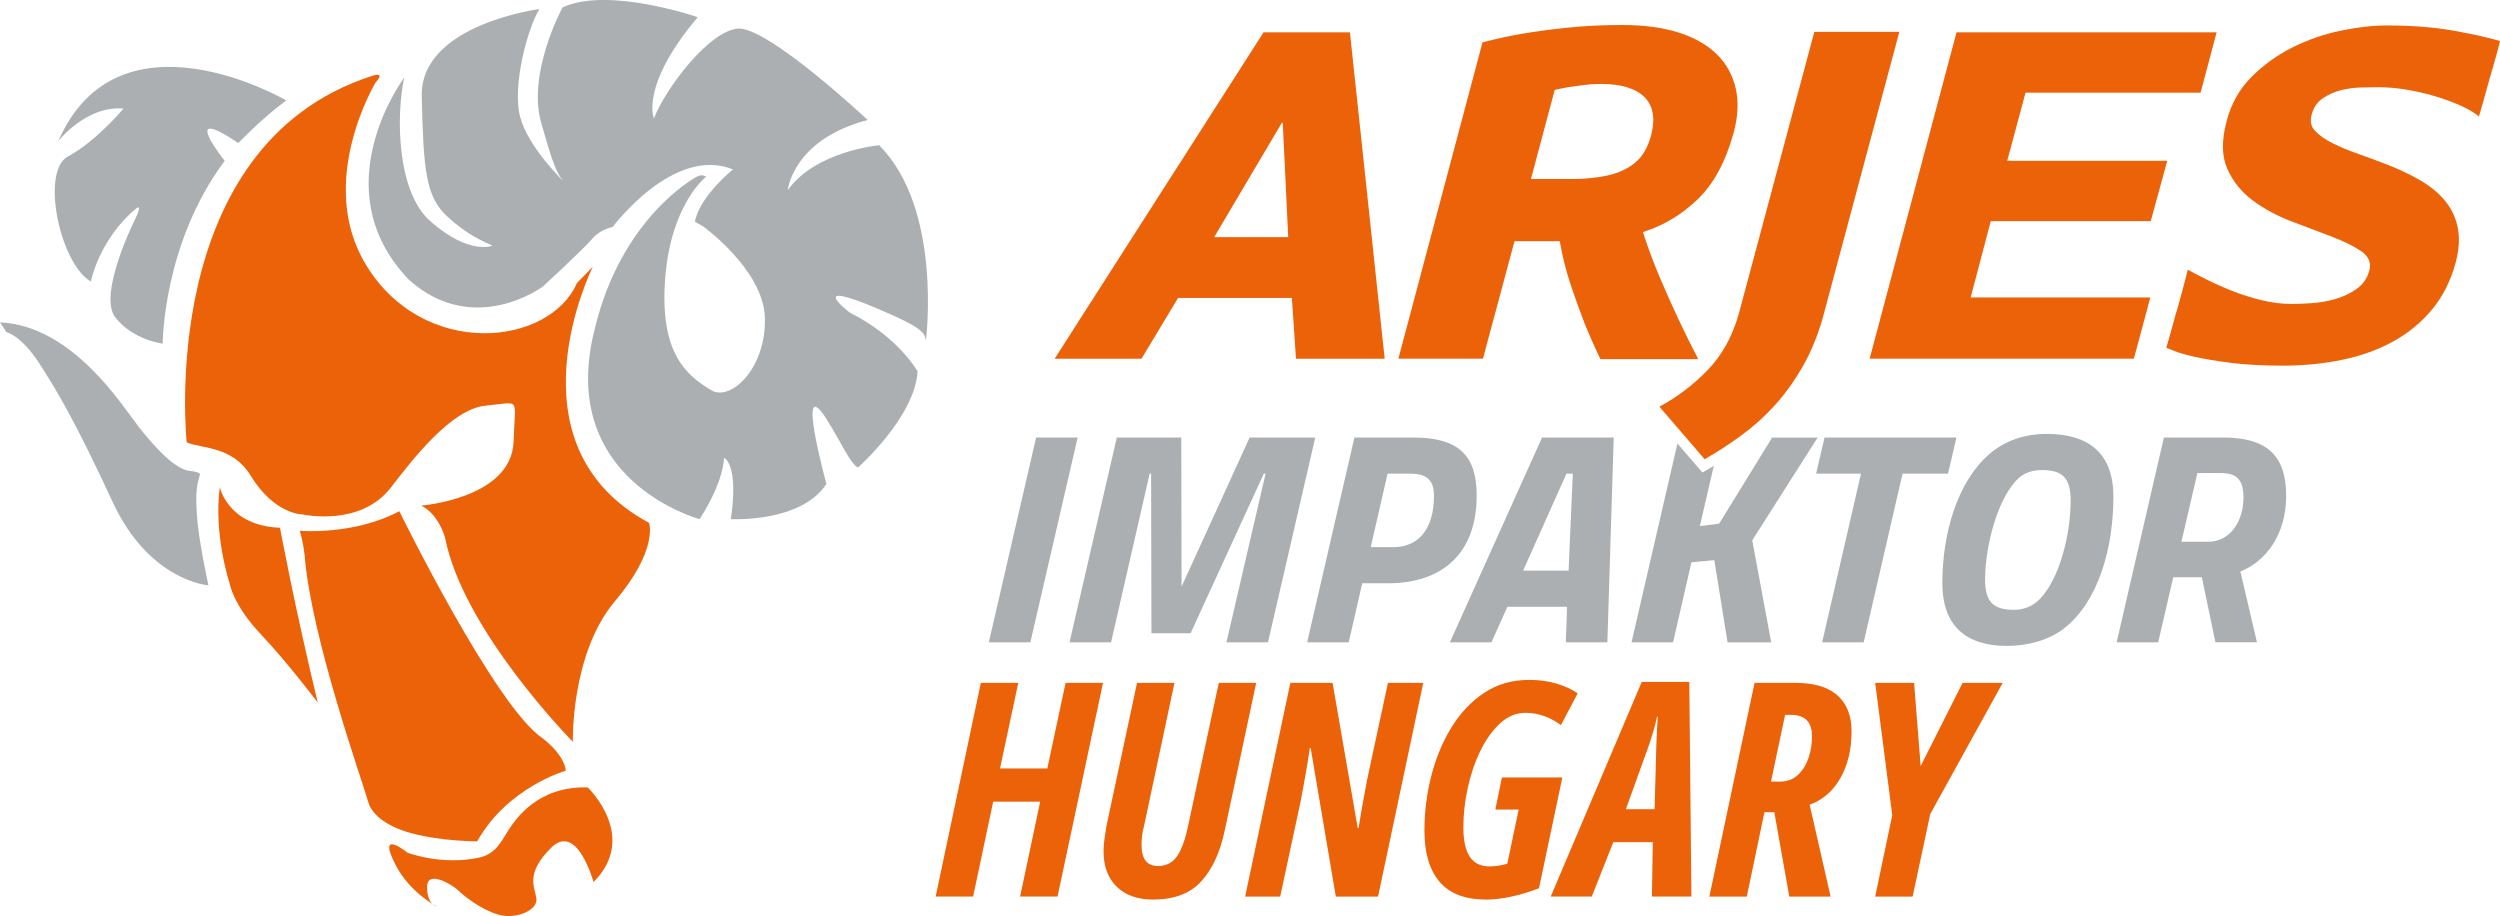 <?xml version="1.0" encoding="UTF-8"?>
<svg id="Réteg_2" data-name="Réteg 2" xmlns="http://www.w3.org/2000/svg" viewBox="0 0 726.66 266.26">
  <defs>
    <style>
      .cls-1 {
        fill: #acafb2;
      }

      .cls-2 {
        fill: #eb6209;
      }
    </style>
  </defs>
  <g id="Réteg_1" data-name="Réteg 1">
    <g>
      <path class="cls-1" d="m395.96,169.54l-3.94,17.16h-12.08l13.74-59.53h17.16c12.96,0,18.38,5.08,18.38,16.81,0,17.07-10.15,25.56-25.82,25.56h-7.44Zm9.02-10.5c7.35,0,11.82-5.34,11.82-14.88,0-4.38-1.84-6.48-6.83-6.48h-6.65l-4.9,21.36h6.57Z"/>
      <path class="cls-1" d="m448.22,127.17h20.83l-1.84,59.53h-12.08l.35-10.33h-17.33l-4.64,10.33h-12.08l26.79-59.53Zm-5.51,38.69h13.22l1.23-28.19h-1.84l-12.6,28.19Z"/>
      <polygon class="cls-1" points="530.33 127.17 568.67 127.17 566.22 137.68 553 137.68 541.71 186.7 529.63 186.7 540.92 137.68 527.88 137.68 530.33 127.17"/>
      <path class="cls-1" d="m564.56,169.54c0-14.53,4.38-29.5,13.66-37.55,4.46-3.85,10.15-5.87,16.72-5.87,11.82,0,19.35,5.34,19.35,18.21,0,15.06-4.38,30.55-14.36,38.34-4.29,3.33-10.42,5.08-16.63,5.08-11.56,0-18.73-5.6-18.73-18.21m28.19,4.73c5.78-5.78,9.1-18.73,9.1-28.71,0-6.39-2.1-8.93-8.32-8.93-2.63,0-5.16.7-7.09,2.63-6.22,6.13-9.45,20.31-9.45,29.06,0,6.39,2.1,8.93,8.4,8.93,2.71,0,5.34-.96,7.35-2.98"/>
      <path class="cls-1" d="m640.01,167.79h-8.32l-4.38,18.91h-12.08l13.74-59.53h17.16c12.34,0,18.38,4.81,18.38,16.98,0,11.38-6.04,19.08-13.31,21.97l4.82,20.57h-12.08l-3.94-18.91Zm5.43-30.29h-6.74l-4.64,19.96h7.79c6.57,0,10.24-6.21,10.24-12.78,0-4.99-1.66-7.18-6.65-7.18"/>
      <path class="cls-2" d="m367.27,9.4h25.11l10.1,94.87h-25.78l-1.2-17.67h-33.08l-10.63,17.67h-25.24l60.72-94.87Zm-14.35,59.52h21.52l-1.59-33.22h-.27l-19.66,33.22Z"/>
      <path class="cls-2" d="m477.54,67.46c1.41,4.43,3.06,8.84,4.92,13.22,1.86,4.38,3.63,8.35,5.31,11.89,1.95,4.16,3.9,8.1,5.85,11.82h-28.43c-1.59-3.28-3.14-6.78-4.65-10.5-1.24-3.19-2.55-6.82-3.92-10.89-1.38-4.07-2.46-8.37-3.26-12.89h-13.15l-9.17,34.15h-24.58l24.45-91.94c4.07-1.06,7.93-1.9,11.56-2.52,3.63-.62,7.93-1.2,12.89-1.73,4.96-.53,10.36-.8,16.21-.8,6.29,0,11.74.73,16.34,2.19,4.61,1.46,8.3,3.57,11.1,6.31,2.79,2.75,4.63,6.07,5.51,9.96.88,3.9.66,8.24-.66,13.02-2.3,8.33-5.78,14.73-10.43,19.2-4.65,4.47-9.94,7.64-15.88,9.5m2.39-28.17c1.24-4.87.57-8.57-1.99-11.09-2.57-2.52-6.78-3.79-12.62-3.79-1.77,0-3.48.11-5.12.33-1.64.22-3.08.42-4.32.6-1.51.27-2.83.53-3.99.8l-6.91,25.91h11.76c3.76,0,7.22-.33,10.36-1,3.14-.66,5.82-1.88,8.04-3.65,2.21-1.77,3.81-4.47,4.78-8.11"/>
      <path class="cls-2" d="m482.32,118.21c5.14-2.75,9.81-6.29,14.02-10.63,4.21-4.34,7.24-9.83,9.1-16.48l21.92-81.84h24.71l-22.45,83.84c-1.51,5.05-3.43,9.61-5.78,13.68-2.35,4.07-4.98,7.73-7.91,10.96-2.92,3.23-6.14,6.13-9.63,8.7-3.5,2.57-7.11,4.92-10.83,7.04l-13.15-15.28Z"/>
      <path class="cls-1" d="m515.1,127.17l-15.41,25.04-5.6.7,4.05-17.5c-.39.23-.78.47-1.17.69l-2.15,1.23-1.61-1.87-5.64-6.55-13.35,57.8h12.08l5.34-23.28,6.65-.61,3.85,23.9h12.69l-5.51-29.67,19-29.85h-13.22Z"/>
      <polygon class="cls-2" points="568.69 9.4 644.29 9.4 639.63 26.93 588.75 26.93 583.43 46.73 629.94 46.73 625.15 64.27 578.65 64.27 572.8 86.46 625.02 86.46 620.24 104.26 543.44 104.26 568.69 9.4"/>
      <path class="cls-2" d="m647.21,35.17c1.33-5.05,3.74-9.32,7.24-12.82,3.5-3.5,7.46-6.35,11.89-8.57,4.43-2.21,9.08-3.83,13.95-4.85,4.87-1.02,9.39-1.53,13.55-1.53,7.26,0,13.73.51,19.4,1.53,5.67,1.02,10.14,2.02,13.42,2.99-.53,2.22-1.04,4.14-1.53,5.78-.49,1.64-1,3.41-1.53,5.32-.53,1.9-1.02,3.65-1.46,5.25-.45,1.59-.98,3.45-1.6,5.58-1.24-1.06-2.99-2.1-5.25-3.12-2.26-1.02-4.72-1.93-7.37-2.72-2.66-.8-5.43-1.44-8.3-1.93-2.88-.49-5.6-.73-8.17-.73-1.42,0-3.12.02-5.12.07-1.99.05-3.97.31-5.91.8-1.95.49-3.72,1.29-5.32,2.39-1.59,1.11-2.66,2.68-3.19,4.72-.53,1.86-.2,3.43,1,4.72,1.2,1.29,2.9,2.48,5.11,3.59,2.21,1.11,4.78,2.17,7.71,3.19,2.92,1.02,5.89,2.13,8.9,3.32,3.01,1.2,5.91,2.59,8.7,4.18,2.79,1.6,5.14,3.48,7.04,5.65,1.9,2.17,3.21,4.76,3.92,7.77.71,3.01.53,6.56-.53,10.63-1.42,5.23-3.68,9.72-6.78,13.49-3.1,3.76-6.84,6.86-11.23,9.3-4.38,2.44-9.32,4.23-14.81,5.38-5.49,1.15-11.29,1.73-17.41,1.73-5.76,0-10.74-.26-14.95-.8-4.21-.53-7.71-1.11-10.49-1.73-2.79-.62-4.87-1.22-6.24-1.79-1.37-.57-2.1-.86-2.19-.86.35-1.24.69-2.39,1-3.45.31-1.06.64-2.28,1-3.65.36-1.37.75-2.77,1.2-4.18.98-3.37,1.99-7.17,3.06-11.43,1.42.8,3.28,1.77,5.58,2.92,2.3,1.15,4.8,2.26,7.51,3.32,2.7,1.06,5.53,1.95,8.5,2.66,2.97.71,5.82,1.06,8.57,1.06,1.33,0,3.14-.07,5.45-.2,2.3-.13,4.6-.51,6.91-1.13,2.3-.62,4.43-1.59,6.38-2.92,1.95-1.33,3.23-3.14,3.85-5.45.62-2.3-.2-4.2-2.46-5.71-2.26-1.5-5.16-2.92-8.7-4.25-3.54-1.33-7.4-2.79-11.56-4.39-4.16-1.59-7.88-3.61-11.16-6.04-3.28-2.44-5.74-5.49-7.38-9.17-1.64-3.67-1.71-8.3-.2-13.88"/>
      <path class="cls-2" d="m54.27,128.59s-9.28-86.12,53.81-106.51c4.27-1.42,1.09,1.9,1.09,1.9,0,0-17.35,28.72-2.92,52.79,16.65,27.76,53.39,23.98,61.46,5.48l4.61-4.73s-25.88,51.69,16.33,74.46c0,0,2.85,7.66-9.96,22.84-12.81,15.18-12.19,40.79-12.19,40.79,0,0-31.92-32.32-37.14-59.36-2.37-7.59-6.98-9.28-6.98-9.28,0,0,26.35-2.04,26.9-18.64.44-13.36,2.24-11.36-8.07-10.43-10.09.91-21.54,15.98-27.58,23.79-8.94,11.57-25.54,7.85-25.54,7.85,0,0-8.24.17-15.25-11.32-5.2-8.51-13.82-7.73-18.57-9.62"/>
      <path class="cls-2" d="m81.38,153.4s4.34,23.31,10.98,50.82c0,0-8.54-11.38-16.6-19.92-8.06-8.54-9.01-14.7-9.01-14.7,0,0-4.74-14.23-2.85-27.99,0,0,2.31,11.21,17.48,11.79"/>
      <path class="cls-2" d="m87.14,154.28s15.63,1.38,28.93-5.69c0,0,27.98,57.06,41.74,66.07,6.64,5.22,6.64,9.35,6.64,9.35,0,0-16.9,4.78-25.75,20.54,0,0-10.29,0-18.83-2.3,0,0-10.91-2.44-12.81-9.08-1.9-6.64-16.6-47.9-18.5-71.62-.47-4.27-1.42-7.25-1.42-7.25"/>
      <path class="cls-2" d="m126.98,263.51s-7.72-3.96-11.86-11.86c-5.94-11.32,3.32-3.8,3.32-3.8,0,0,9.96,3.8,20.87,1.42,5.01-1.09,6.64-5.22,8.54-8.06,1.9-2.85,8.28-12.81,22.98-12.33,0,0,14.96,14.23,1.68,27.51,0,0-4.74-17.55-12.33-9.96-7.59,7.59-4.74,11.39-4.27,14.71.47,3.32-5.69,6.17-10.91,4.74-5.22-1.42-10.43-5.69-11.86-7.12-1.42-1.42-9.01-6.17-9.01-.95s2.85,5.69,2.85,5.69"/>
      <path class="cls-1" d="m58.13,137.75s-.34-.61-2.75-.84c-2.5-.24-6.62-2.18-15.07-12.85-4.35-5.49-18.97-29.41-40.32-30.36,0,0,.95,1.42,1.9,2.85,0,0,4.27.95,9.49,9.01,5.22,8.07,10.44,16.79,21.35,40.32,10.7,23.1,27.85,24.25,27.85,24.25,0,0-2.85-13-3.32-20.12-.47-7.12-.1-8.63.88-12.26"/>
      <path class="cls-1" d="m47.29,99.87s0-28.93,18.02-53.13c0,0-13.61-17.01,3.94-5.15,0,0,6.84-7.19,13.95-12.4,0,0-48.71-28.46-66.27,11.86,0,0,8.06-10.44,18.97-9.49,0,0-8.06,9.62-16.13,13.9-8.06,4.27-2.37,31.17,6.64,36.38,0,0,2.37-12.33,13.28-21.34,0,0,1.9-1.42-.47,3.32,0,0-10.91,21.82-5.69,28.46,5.22,6.64,13.76,7.59,13.76,7.59"/>
      <path class="cls-1" d="m117.49,22.55s-24.19,32.25,1.42,58.82c18.94,16.84,38.9,1.9,38.9,1.9,0,0,11.86-10.91,14.23-13.76,2.37-2.85,6.04-3.53,6.04-3.53,0,0,17.67-23.74,34.96-16.74,0,0-9.77,7.9-11.06,15.22l2.38,1.33s17.51,12.61,17.96,26.49c.48,14.71-9.92,24.54-15.58,21.14-7.12-4.27-15.2-10.7-13.35-32.99,1.76-21.33,11.85-29.05,11.85-29.05,0,0-1-.88-2.56-.1-1.56.79-22.05,12.52-29.69,43.85-11.7,44.57,30.36,55.76,30.36,55.76,0,0,6.64-9.75,7.11-17.82,0,0,4.34,1.69,1.97,17.82,0,0,20.31,1.16,27.78-10.23,0,0-9.24-33.68.25-18.5,4.09,6.55,6.53,12.33,8.9,13.76,0,0,16.6-14.7,17.34-27.97,0,0-5.48-9.97-19.71-17.09,0,0-13.42-10.31,8.54-.95,12.32,5.25,13.14,6.64,13.61,9.01,0,0,4.89-38.21-13.61-56.71,0,0-18.5,1.69-26.56,13.07,0,0,1.42-14.7,23.24-20.4,0,0-29.34-27.51-37.88-26.56-8.54.95-20.94,17.55-24.26,26.09,0,0-4.15-9.42,12.74-29.41,0,0-26.02-9.01-39.3-2.85,0,0-10.43,19.21-6.16,33.68,1.97,6.69,3.79,14.23,6.64,17.08,0,0-10.44-9.96-12.81-18.97-2.37-9.01,2.21-25.86,5.62-31.31,0,0-34.7,4.48-34.22,25.35.49,21.53,1.2,29.2,7.36,34.89,6.17,5.69,10.33,7.11,13.17,8.54,0,0-6.69,2.88-18.03-7.11-9.81-8.65-9.96-30.83-7.59-41.74"/>
      <polygon class="cls-1" points="301.16 127.17 313.24 127.17 299.49 186.7 287.41 186.7 301.16 127.17"/>
      <polygon class="cls-1" points="324.62 127.17 343.35 127.17 343.44 170.5 363.22 127.17 382.3 127.17 368.56 186.7 356.48 186.7 367.86 137.68 367.34 137.68 346.06 184.07 334.68 184.07 334.59 137.68 334.16 137.68 322.95 186.7 310.87 186.7 324.62 127.17"/>
      <g>
        <path class="cls-2" d="m271.96,260.6l13.14-62.12h10.88l-5.31,24.88h13.75l5.31-24.88h10.88l-13.22,62.12h-10.88l5.83-27.58h-13.66l-5.83,27.58h-10.88Z"/>
        <path class="cls-2" d="m335.12,261.47c-4.47,0-7.98-1.25-10.53-3.74-2.55-2.49-3.83-5.94-3.83-10.35,0-1.04.09-2.2.26-3.48.17-1.28.38-2.58.61-3.92l8.87-41.5h10.88l-8.88,41.76c-.29.99-.48,1.94-.56,2.87-.09.93-.13,1.77-.13,2.52,0,4.06,1.59,6.09,4.79,6.09,2.32,0,4.15-.93,5.48-2.78,1.33-1.86,2.44-4.9,3.31-9.13l8.87-41.33h10.88l-9.13,42.8c-1.33,6.38-3.61,11.34-6.83,14.88-3.22,3.54-7.9,5.31-14.05,5.31Z"/>
        <path class="cls-2" d="m361.92,260.6l13.14-62.12h12.27l7.31,42.2h.26c.41-2.67.84-5.23,1.3-7.7.46-2.46.84-4.51,1.13-6.13l6.09-28.36h10.27l-13.14,62.12h-12.27l-7.31-43.15h-.26c-.41,2.9-.87,5.76-1.39,8.57-.52,2.81-.93,5.03-1.22,6.66l-6,27.93h-10.18Z"/>
        <path class="cls-2" d="m431.95,261.47c-6.09,0-10.6-1.73-13.53-5.18-2.93-3.45-4.39-8.4-4.39-14.83,0-5.45.67-10.77,2-15.96,1.33-5.19,3.29-9.89,5.87-14.09,2.58-4.21,5.75-7.55,9.53-10.05,3.77-2.49,8.12-3.74,13.05-3.74,2.84,0,5.49.36,7.96,1.09,2.46.73,4.51,1.67,6.13,2.83l-4.87,9.22c-3.25-2.38-6.67-3.57-10.27-3.57-2.73,0-5.21,1.03-7.44,3.09-2.23,2.06-4.15,4.74-5.74,8.05-1.6,3.31-2.81,6.9-3.65,10.79-.84,3.89-1.26,7.69-1.26,11.4s.64,6.74,1.91,8.57c1.27,1.83,3.16,2.74,5.65,2.74,1.74,0,3.48-.26,5.22-.78l3.31-15.75h-6.79l1.91-9.31h17.57l-6.79,32.19c-2.84,1.1-5.6,1.93-8.26,2.48-2.67.55-5.05.83-7.13.83Z"/>
        <path class="cls-2" d="m450.74,260.6l26.45-62.38h13.83l.61,62.38h-11.48l.26-15.83h-11.48l-6.26,15.83h-11.92Zm21.84-25.4h8.35l.52-18.88c.06-1.39.12-2.74.17-4.04.06-1.31.14-2.62.26-3.96h-.26c-.23,1.28-.54,2.54-.91,3.78-.38,1.25-.8,2.6-1.26,4.05l-6.87,19.05Z"/>
        <path class="cls-2" d="m496.85,260.6l13.14-62.12h11.75c5.51,0,9.63,1.22,12.35,3.65,2.73,2.44,4.09,5.92,4.09,10.44,0,5.28-1.09,9.82-3.26,13.62s-5.15,6.37-8.92,7.7l6.09,26.71h-12.01l-4.35-24.53h-2.87l-5.13,24.53h-10.88Zm17.92-33.41h2.52c2.14,0,3.91-.65,5.31-1.96,1.39-1.31,2.42-2.96,3.09-4.96s1-4.07,1-6.22c0-4.18-2.03-6.26-6.09-6.26h-1.74l-4.09,19.4Z"/>
        <path class="cls-2" d="m545.05,260.6l4.96-23.66-4.96-38.45h11.31l1.91,24.19,12.18-24.19h11.66l-21.05,38.11-5.13,24.01h-10.88Z"/>
      </g>
    </g>
  </g>
</svg>